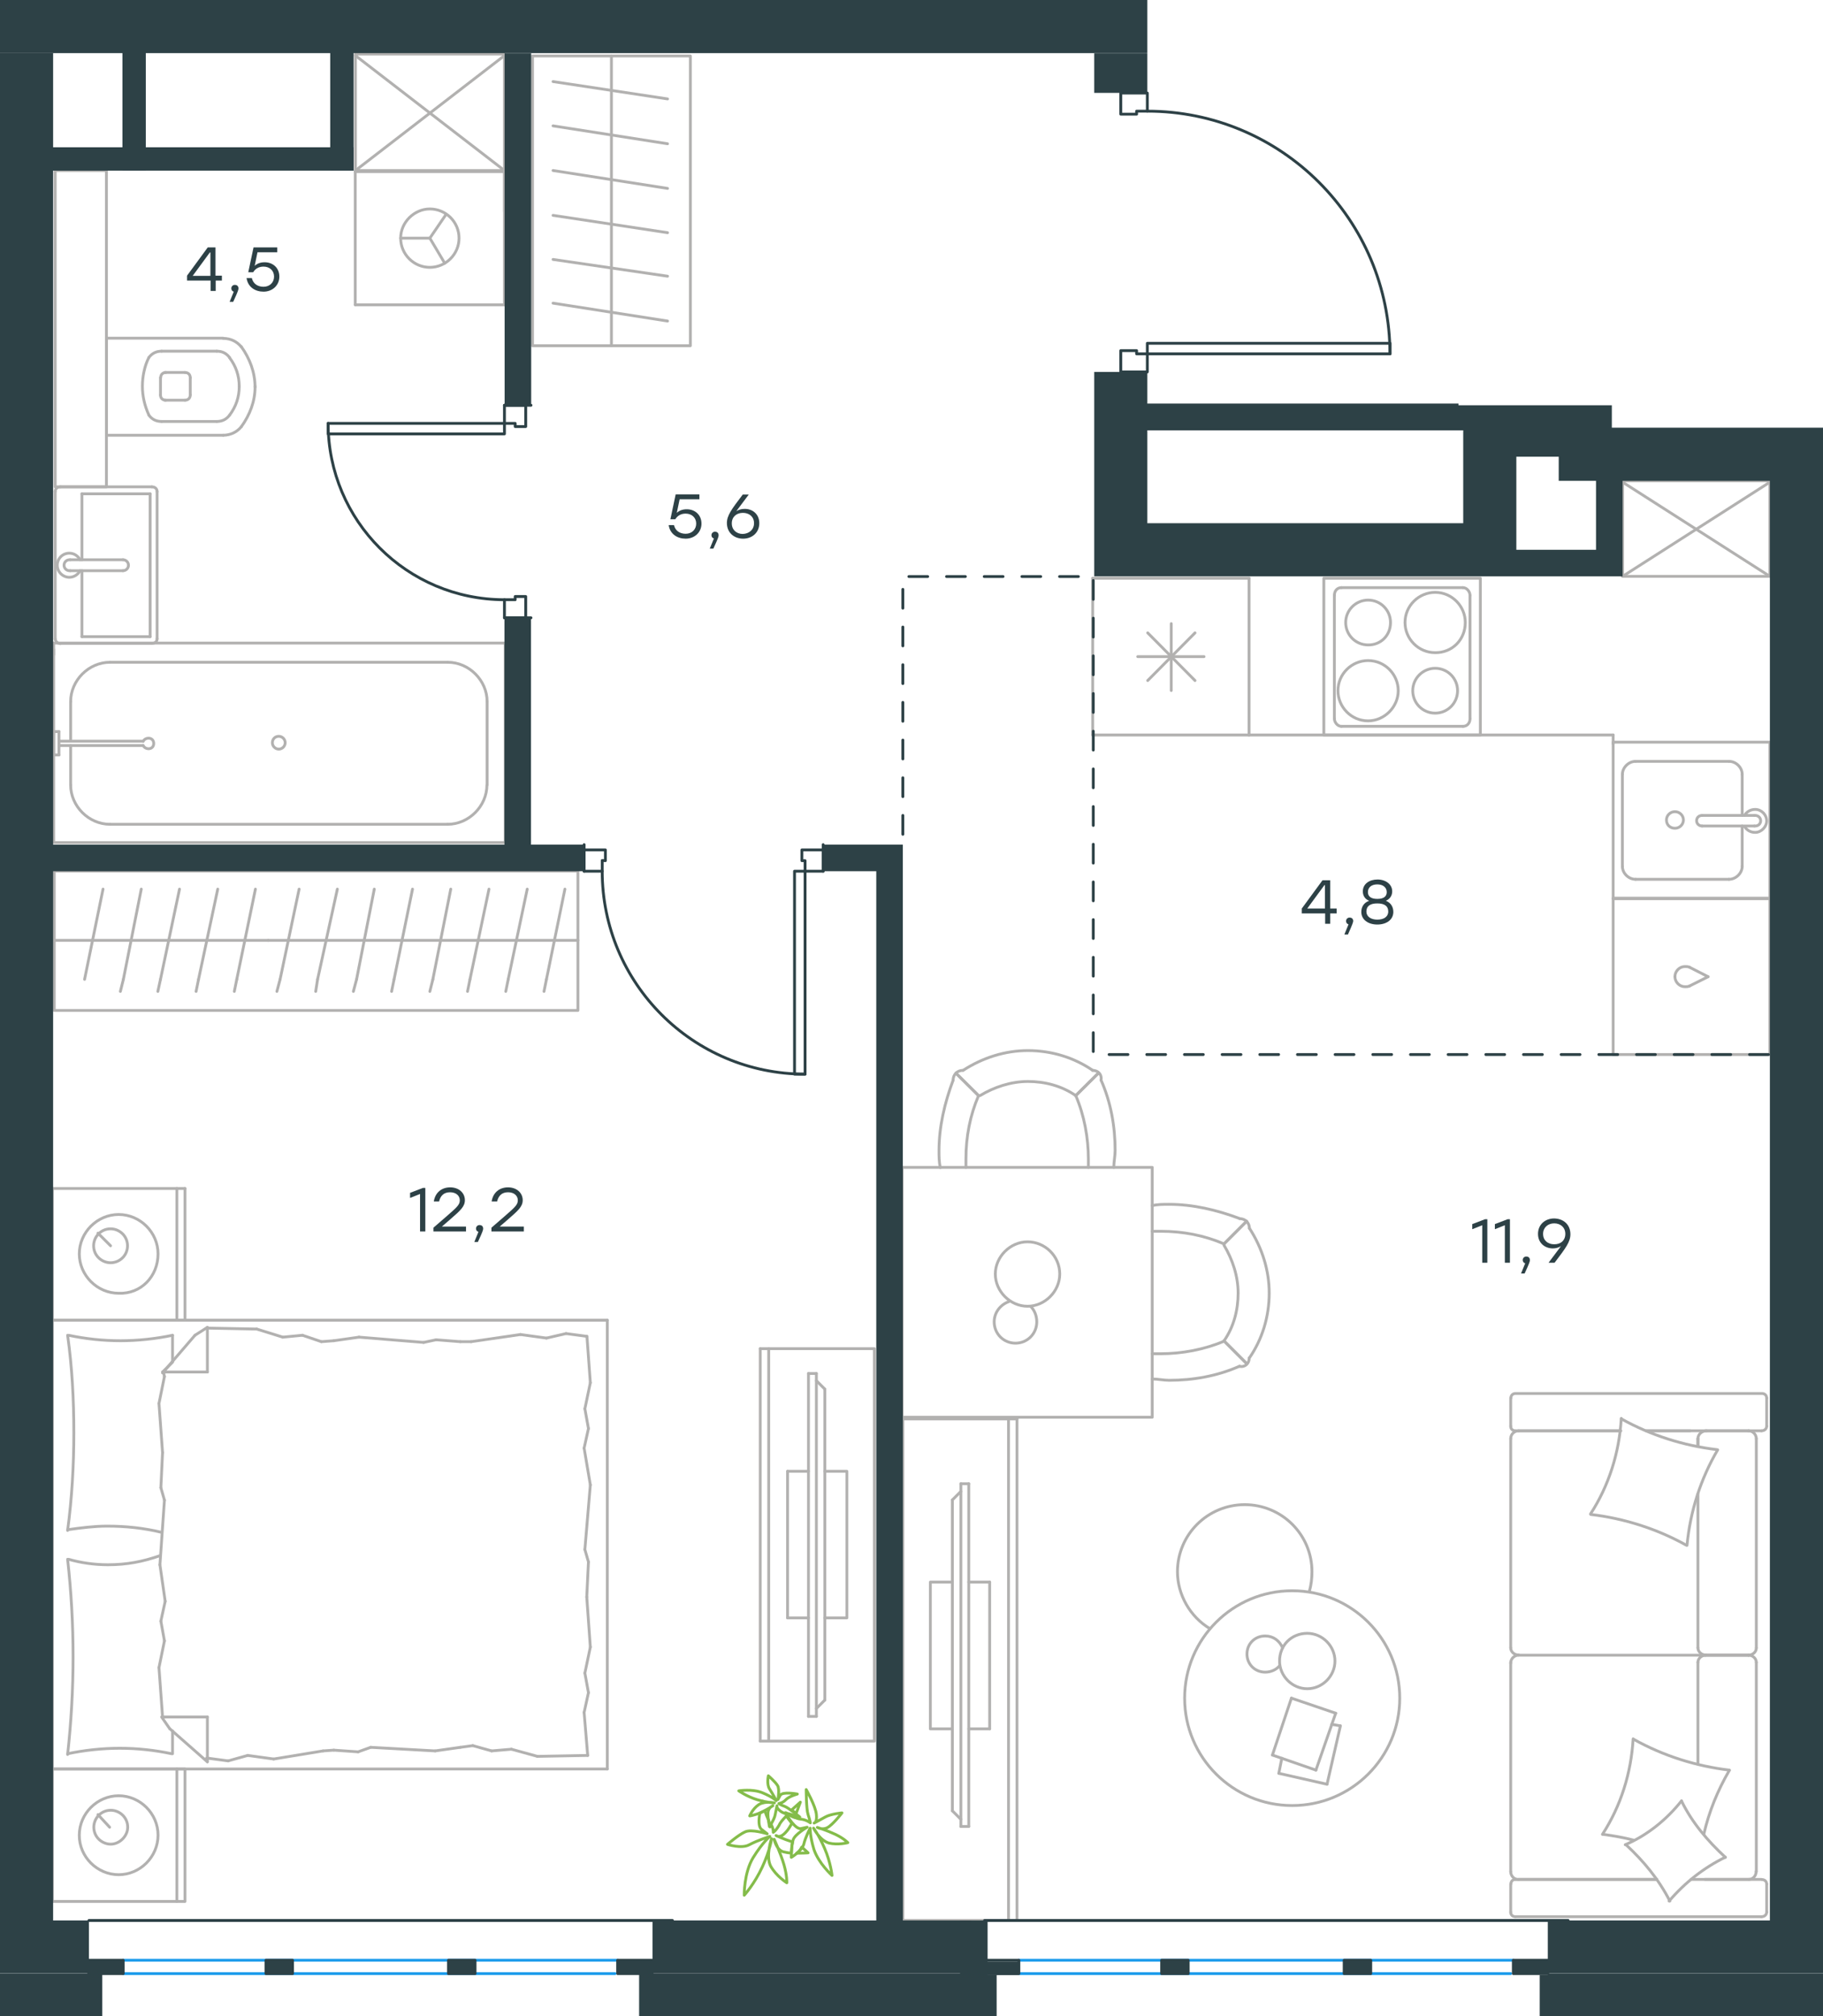 <?xml version="1.0" encoding="utf-8"?>
<!-- Generator: Adobe Illustrator 26.5.0, SVG Export Plug-In . SVG Version: 6.00 Build 0)  -->
<svg version="1.1" id="Слой_1" xmlns="http://www.w3.org/2000/svg" xmlns:xlink="http://www.w3.org/1999/xlink" x="0px" y="0px"
	 viewBox="0 0 967.8 1070" style="enable-background:new 0 0 967.8 1070;" xml:space="preserve">
<style type="text/css">
	.st0{fill:none;stroke:#B2B1B0;stroke-width:1.5;stroke-linecap:round;stroke-linejoin:round;stroke-miterlimit:22.926;}
	.st1{fill:none;stroke:#2D4146;stroke-width:1.5;stroke-linecap:round;stroke-linejoin:round;stroke-miterlimit:22.926;}
	
		.st2{fill:none;stroke:#2D4146;stroke-width:1.5;stroke-linecap:round;stroke-linejoin:round;stroke-miterlimit:22.926;stroke-dasharray:10,10;}
	.st3{fill-rule:evenodd;clip-rule:evenodd;fill:#2D4146;}
	.st4{fill:#2D4146;}
	.st5{fill:none;stroke:#1D9CEB;stroke-width:1.5;stroke-linecap:round;stroke-linejoin:round;stroke-miterlimit:22.926;}
	.st6{fill:none;stroke:#84BC4A;stroke-width:1.5;stroke-linecap:round;stroke-linejoin:round;stroke-miterlimit:22.926;}
</style>
<g>
	<g>
		<line class="st0" x1="535.4" y1="1019.3" x2="535.4" y2="753.1"/>
		<polyline class="st0" points="539.9,753.1 479.3,753.1 479.3,1019.3 539.9,1019.3 		"/>
		<line class="st0" x1="539.9" y1="1019.3" x2="539.9" y2="753.1"/>
	</g>
	<g>
		<polyline class="st0" points="505.6,839.7 493.9,839.7 493.9,917.6 505.6,917.6 		"/>
		<line class="st0" x1="514.3" y1="917.6" x2="525.4" y2="917.6"/>
		<line class="st0" x1="525.4" y1="917.6" x2="525.4" y2="839.7"/>
		<line class="st0" x1="525.4" y1="839.7" x2="514.3" y2="839.7"/>
		<line class="st0" x1="514.3" y1="969.4" x2="510.1" y2="969.4"/>
		<line class="st0" x1="505.6" y1="796.1" x2="510.1" y2="791.6"/>
		<line class="st0" x1="510.1" y1="965.6" x2="505.6" y2="961.1"/>
		<line class="st0" x1="510.1" y1="787.5" x2="510.1" y2="969.4"/>
		<line class="st0" x1="514.3" y1="969.4" x2="514.3" y2="787.5"/>
		<line class="st0" x1="514.3" y1="787.5" x2="510.1" y2="787.5"/>
		<line class="st0" x1="505.6" y1="961.1" x2="505.6" y2="796.1"/>
	</g>
</g>
<g>
	<line class="st0" x1="27.8" y1="700.7" x2="27.8" y2="630.8"/>
	<line class="st0" x1="98.2" y1="630.8" x2="98.2" y2="700.7"/>
	<line class="st0" x1="98.2" y1="700.7" x2="27.8" y2="700.7"/>
	<line class="st0" x1="27.8" y1="630.8" x2="98.2" y2="630.8"/>
	<line class="st0" x1="58.7" y1="661.2" x2="52" y2="654.5"/>
	<line class="st0" x1="93.9" y1="630.8" x2="93.9" y2="700.7"/>
	<path class="st0" d="M83.9,665.5c0-11.4-9.5-20.9-20.9-20.9c-11.4,0-20.9,9.5-20.9,20.9c0,11.4,9.5,20.9,20.9,20.9
		C74.9,686.9,83.9,677.4,83.9,665.5z"/>
	<path class="st0" d="M67.7,661.2c0-5.2-4.3-9-9-9c-5.2,0-9,4.3-9,9c0,5.2,4.3,9,9,9C63.5,670.2,67.7,666.4,67.7,661.2z"/>
	<line class="st0" x1="27.8" y1="938.9" x2="27.8" y2="700.7"/>
	<line class="st0" x1="91.6" y1="918.7" x2="91.6" y2="930.8"/>
	<line class="st0" x1="86.3" y1="728.2" x2="110.1" y2="728.2"/>
	<line class="st0" x1="91.6" y1="723" x2="86.3" y2="728.2"/>
	<line class="st0" x1="322.4" y1="938.9" x2="27.8" y2="938.9"/>
	<line class="st0" x1="110.1" y1="704.5" x2="110.1" y2="728.2"/>
	<line class="st0" x1="27.8" y1="700.7" x2="322.4" y2="700.7"/>
	<line class="st0" x1="110.1" y1="935.1" x2="90.1" y2="917.5"/>
	<line class="st0" x1="90.1" y1="917.5" x2="85.8" y2="911.3"/>
	<line class="st0" x1="91.6" y1="708.7" x2="91.6" y2="722.6"/>
	<line class="st0" x1="86.3" y1="911.3" x2="110.1" y2="911.3"/>
	<line class="st0" x1="86.3" y1="728.7" x2="103.5" y2="708.7"/>
	<line class="st0" x1="103.5" y1="708.7" x2="110.1" y2="704.5"/>
	<line class="st0" x1="110.1" y1="935.1" x2="110.1" y2="911.3"/>
	<line class="st0" x1="312.4" y1="829" x2="311.5" y2="847.6"/>
	<line class="st0" x1="310.1" y1="768.6" x2="313.4" y2="788.1"/>
	<line class="st0" x1="310.5" y1="747.7" x2="312.4" y2="758.2"/>
	<line class="st0" x1="312.4" y1="758.2" x2="310.1" y2="768.6"/>
	<line class="st0" x1="310.5" y1="822.4" x2="312.4" y2="829"/>
	<line class="st0" x1="313.4" y1="788.1" x2="310.5" y2="822.4"/>
	<line class="st0" x1="311.6" y1="709.2" x2="313.4" y2="733.9"/>
	<line class="st0" x1="313.4" y1="733.9" x2="310.5" y2="747.7"/>
	<line class="st0" x1="310.1" y1="908.9" x2="312" y2="931.7"/>
	<line class="st0" x1="310.5" y1="888" x2="312.4" y2="898.4"/>
	<line class="st0" x1="312.4" y1="898.4" x2="310.1" y2="908.9"/>
	<line class="st0" x1="311.5" y1="847.6" x2="313.4" y2="874.2"/>
	<line class="st0" x1="313.4" y1="874.2" x2="310.5" y2="888"/>
	<line class="st0" x1="322.4" y1="938.9" x2="322.4" y2="700.7"/>
	<path class="st0" d="M35.9,827.6c1.9,17.1,2.9,34.2,2.9,51.8c0,17.1-1,34.7-2.9,51.8"/>
	<path class="st0" d="M85.2,825.6c-9.5,3.3-18,4.9-27.9,4.9c-7.1,0-14.3-1-20.9-2.9"/>
	<path class="st0" d="M35.9,930.8c9-1.9,18.6-2.9,27.6-2.9c9.5,0,18.6,1,27.6,2.9"/>
	<path class="st0" d="M35.9,811.9c7.1-1,14.3-1.9,20.9-1.9c10,0,19.5,1,29,3.3"/>
	<line class="st0" x1="170.6" y1="712.1" x2="177.2" y2="711.6"/>
	<line class="st0" x1="150.1" y1="709.7" x2="160.6" y2="708.7"/>
	<line class="st0" x1="160.6" y1="708.7" x2="170.6" y2="712.1"/>
	<line class="st0" x1="110.1" y1="704.9" x2="136.3" y2="705.4"/>
	<line class="st0" x1="136.3" y1="705.4" x2="150.1" y2="709.7"/>
	<line class="st0" x1="231.5" y1="711.1" x2="244.4" y2="712.1"/>
	<line class="st0" x1="177.2" y1="711.6" x2="190.6" y2="709.7"/>
	<line class="st0" x1="224.9" y1="712.5" x2="231.5" y2="711.1"/>
	<line class="st0" x1="190.6" y1="709.7" x2="224.9" y2="712.5"/>
	<line class="st0" x1="244.4" y1="712.1" x2="250.1" y2="712.1"/>
	<line class="st0" x1="290.1" y1="710.2" x2="300.5" y2="707.8"/>
	<line class="st0" x1="300.5" y1="707.8" x2="311" y2="709.2"/>
	<line class="st0" x1="250.1" y1="712.1" x2="276.3" y2="708.3"/>
	<line class="st0" x1="276.3" y1="708.3" x2="290.1" y2="710.2"/>
	<line class="st0" x1="251" y1="926.5" x2="244.4" y2="927.4"/>
	<line class="st0" x1="271.5" y1="928.4" x2="261" y2="929.3"/>
	<line class="st0" x1="261" y1="929.3" x2="251" y2="926.5"/>
	<line class="st0" x1="312" y1="931.7" x2="285.3" y2="932.2"/>
	<line class="st0" x1="285.3" y1="932.2" x2="271.5" y2="928.4"/>
	<line class="st0" x1="190.1" y1="929.8" x2="177.2" y2="928.9"/>
	<line class="st0" x1="244.4" y1="927.4" x2="231" y2="929.3"/>
	<line class="st0" x1="196.8" y1="927.4" x2="190.1" y2="929.8"/>
	<line class="st0" x1="231" y1="929.3" x2="196.8" y2="927.4"/>
	<line class="st0" x1="177.2" y1="928.9" x2="171.5" y2="929.3"/>
	<line class="st0" x1="110.6" y1="933.2" x2="109.6" y2="933.2"/>
	<line class="st0" x1="131.5" y1="931.7" x2="121.1" y2="934.6"/>
	<line class="st0" x1="121.1" y1="934.6" x2="110.6" y2="933.2"/>
	<line class="st0" x1="171.5" y1="929.3" x2="145.3" y2="933.6"/>
	<line class="st0" x1="145.3" y1="933.6" x2="131.5" y2="931.7"/>
	<path class="st0" d="M35.9,708.7c2.4,17.1,3.3,34.2,3.3,51.8c0,17.1-1,34.7-3.3,51.8"/>
	<path class="st0" d="M91.6,708.7c-9,1.9-18.6,2.9-27.6,2.9c-9.5,0-18.6-1-27.6-2.9"/>
	<line class="st0" x1="85.4" y1="789.6" x2="86.3" y2="771"/>
	<line class="st0" x1="87.7" y1="849.9" x2="84.9" y2="830.5"/>
	<line class="st0" x1="87.3" y1="870.9" x2="85.4" y2="860.4"/>
	<line class="st0" x1="85.4" y1="860.4" x2="87.7" y2="849.9"/>
	<line class="st0" x1="87.3" y1="796.2" x2="85.4" y2="789.6"/>
	<line class="st0" x1="84.9" y1="830.5" x2="87.3" y2="796.2"/>
	<line class="st0" x1="86.3" y1="911.3" x2="84.4" y2="885.1"/>
	<line class="st0" x1="84.4" y1="885.1" x2="87.3" y2="870.9"/>
	<line class="st0" x1="87.3" y1="730.6" x2="86.8" y2="728.2"/>
	<line class="st0" x1="86.3" y1="771" x2="84.4" y2="744.9"/>
	<line class="st0" x1="84.4" y1="744.9" x2="87.3" y2="730.6"/>
	<line class="st0" x1="27.8" y1="1009.2" x2="27.8" y2="938.9"/>
	<line class="st0" x1="98.2" y1="938.9" x2="98.2" y2="1009.2"/>
	<line class="st0" x1="97.7" y1="1009.2" x2="27.8" y2="1009.2"/>
	<line class="st0" x1="27.8" y1="938.9" x2="97.7" y2="938.9"/>
	<line class="st0" x1="58.2" y1="969.8" x2="52" y2="963.1"/>
	<line class="st0" x1="93.9" y1="938.9" x2="93.9" y2="1009.2"/>
	<path class="st0" d="M83.9,974c0-11.4-9.5-20.9-20.9-20.9c-11.4,0-20.9,9.5-20.9,20.9C42,985.5,51.6,995,63,995
		C74.4,995,83.9,985.5,83.9,974z"/>
	<path class="st0" d="M67.8,969.8c0-5.2-4.3-9-9-9c-5.2,0-9,4.3-9,9c0,5.2,4.3,9,9,9C63.5,978.8,67.8,974.5,67.8,969.8z"/>
</g>
<g>
	<g>
		<line class="st0" x1="408.1" y1="715.8" x2="408.1" y2="924.1"/>
		<polyline class="st0" points="403.6,924.1 464.2,924.1 464.2,715.8 403.6,715.8 		"/>
		<line class="st0" x1="403.6" y1="715.8" x2="403.6" y2="924.1"/>
	</g>
	<g>
		<polyline class="st0" points="437.9,858.7 449.6,858.7 449.6,780.9 437.9,780.9 		"/>
		<line class="st0" x1="429.2" y1="780.9" x2="418.1" y2="780.9"/>
		<line class="st0" x1="418.1" y1="780.9" x2="418.1" y2="858.7"/>
		<line class="st0" x1="418.1" y1="858.7" x2="429.2" y2="858.7"/>
		<line class="st0" x1="429.2" y1="729" x2="433.4" y2="729"/>
		<line class="st0" x1="437.9" y1="902.3" x2="433.4" y2="906.8"/>
		<line class="st0" x1="433.4" y1="732.8" x2="437.9" y2="737.3"/>
		<line class="st0" x1="433.4" y1="911" x2="433.4" y2="729"/>
		<line class="st0" x1="429.2" y1="729" x2="429.2" y2="911"/>
		<line class="st0" x1="429.2" y1="911" x2="433.4" y2="911"/>
		<line class="st0" x1="437.9" y1="737.3" x2="437.9" y2="902.3"/>
	</g>
</g>
<g>
	<line class="st0" x1="28.8" y1="499.1" x2="142.4" y2="499.1"/>
	<line class="st0" x1="124.4" y1="526.2" x2="125.7" y2="519.8"/>
	<line class="st0" x1="125.7" y1="519.8" x2="135.6" y2="471.9"/>
	<line class="st0" x1="104.1" y1="526.2" x2="105.4" y2="519.8"/>
	<line class="st0" x1="105.4" y1="519.8" x2="115.6" y2="471.9"/>
	<line class="st0" x1="83.8" y1="526.2" x2="85.2" y2="519.8"/>
	<line class="st0" x1="85.2" y1="519.8" x2="95.3" y2="471.9"/>
	<line class="st0" x1="63.9" y1="526.2" x2="65.5" y2="519.8"/>
	<line class="st0" x1="65.5" y1="519.8" x2="75" y2="471.9"/>
	<line class="st0" x1="44.9" y1="519.8" x2="54.7" y2="471.9"/>
	<rect x="28.8" y="462.3" class="st0" width="278" height="74"/>
	<line class="st0" x1="142.4" y1="499.1" x2="306.8" y2="499.1"/>
	<line class="st0" x1="288.8" y1="526.2" x2="290.1" y2="519.8"/>
	<line class="st0" x1="290.1" y1="519.8" x2="299.9" y2="471.9"/>
	<line class="st0" x1="268.5" y1="526.2" x2="269.8" y2="519.8"/>
	<line class="st0" x1="269.8" y1="519.8" x2="279.9" y2="471.9"/>
	<line class="st0" x1="248.2" y1="526.2" x2="249.5" y2="519.8"/>
	<line class="st0" x1="249.5" y1="519.8" x2="259.6" y2="471.9"/>
	<line class="st0" x1="228.2" y1="526.2" x2="229.8" y2="519.8"/>
	<line class="st0" x1="229.8" y1="519.8" x2="239.3" y2="471.9"/>
	<line class="st0" x1="207.9" y1="526.2" x2="209.2" y2="519.8"/>
	<line class="st0" x1="209.2" y1="519.8" x2="219" y2="471.9"/>
	<line class="st0" x1="187.6" y1="526.2" x2="189.3" y2="519.8"/>
	<line class="st0" x1="189.3" y1="519.8" x2="198.7" y2="471.9"/>
	<line class="st0" x1="167.6" y1="526.2" x2="168.6" y2="519.8"/>
	<line class="st0" x1="168.6" y1="519.8" x2="179.1" y2="471.9"/>
	<line class="st0" x1="148.7" y1="519.8" x2="158.8" y2="471.9"/>
	<line class="st0" x1="147" y1="526.2" x2="148.7" y2="519.8"/>
</g>
<g>
	<line class="st0" x1="901.4" y1="792.9" x2="901.4" y2="874.6"/>
	<line class="st0" x1="802" y1="1014.9" x2="802" y2="1000"/>
	<line class="st0" x1="802" y1="993.4" x2="802" y2="882.3"/>
	<line class="st0" x1="874" y1="759.4" x2="897.3" y2="759.4"/>
	<line class="st0" x1="806.2" y1="759.4" x2="860.4" y2="759.4"/>
	<line class="st0" x1="806.2" y1="997.5" x2="879.5" y2="997.5"/>
	<line class="st0" x1="905.2" y1="878.5" x2="928.5" y2="878.5"/>
	<line class="st0" x1="901.4" y1="882.3" x2="901.4" y2="936.3"/>
	<line class="st0" x1="937.9" y1="742" x2="937.9" y2="757"/>
	<line class="st0" x1="928.5" y1="878.5" x2="905.2" y2="878.5"/>
	<line class="st0" x1="932.4" y1="993.4" x2="932.4" y2="882.3"/>
	<line class="st0" x1="879.5" y1="997.5" x2="804.5" y2="997.5"/>
	<line class="st0" x1="802" y1="874.6" x2="802" y2="763.6"/>
	<line class="st0" x1="802" y1="757" x2="802" y2="742"/>
	<line class="st0" x1="901.4" y1="763.6" x2="901.4" y2="767.7"/>
	<line class="st0" x1="935.1" y1="759.4" x2="874" y2="759.4"/>
	<line class="st0" x1="901.4" y1="763.6" x2="901.4" y2="767.7"/>
	<line class="st0" x1="928.5" y1="759.4" x2="905.2" y2="759.4"/>
	<line class="st0" x1="928.5" y1="878.5" x2="905.2" y2="878.5"/>
	<line class="st0" x1="932.4" y1="874.6" x2="932.4" y2="763.6"/>
	<line class="st0" x1="860.4" y1="759.4" x2="804.5" y2="759.4"/>
	<line class="st0" x1="935.1" y1="1017.3" x2="804.5" y2="1017.3"/>
	<line class="st0" x1="937.9" y1="1000" x2="937.9" y2="1014.9"/>
	<line class="st0" x1="897.8" y1="997.5" x2="935.1" y2="997.5"/>
	<line class="st0" x1="905.2" y1="878.5" x2="806.2" y2="878.5"/>
	<line class="st0" x1="905.2" y1="997.5" x2="928.5" y2="997.5"/>
	<path class="st0" d="M935.1,759.4c2,0,2.8-1.4,2.8-2.4"/>
	<path class="st0" d="M804.5,997.5c-1.7,0-2.4,1.4-2.4,2.4"/>
	<path class="st0" d="M937.9,1000c0-1.7-1.4-2.4-2.4-2.4"/>
	<path class="st0" d="M901.4,874.6c0,1.9,1.7,3.8,4.2,3.8"/>
	<path class="st0" d="M928.5,997.5c1.9,0,3.8-1.7,3.8-4.2"/>
	<path class="st0" d="M932.4,763.6c0-2.1-1.7-4.2-4.2-4.2"/>
	<path class="st0" d="M802,874.6c0,1.9,1.7,3.8,4.2,3.8"/>
	<path class="st0" d="M928.2,878.5c2.1,0,4.2-1.6,4.2-3.8"/>
	<path class="st0" d="M806.2,878.5c-2.1,0-4.2,1.7-4.2,4.2"/>
	<path class="st0" d="M937.9,742c0-1.7-1.4-2.4-2.4-2.4h-131c-1.7,0-2.4,1.4-2.4,2.4"/>
	<path class="st0" d="M932.4,882.3c0-1.9-1.7-3.8-4.2-3.8"/>
	<path class="st0" d="M802,1014.9c0,1.7,1.4,2.4,2.4,2.4"/>
	<path class="st0" d="M806.2,759.4c-2.1,0-4.2,1.7-4.2,4.2"/>
	<path class="st0" d="M802,757c0,1.7,1.4,2.4,2.4,2.4"/>
	<path class="st0" d="M802,993.4c0,2.1,1.7,4.2,4.2,4.2"/>
	<path class="st0" d="M906,759.4c-2.3,0-4.6,1.7-4.6,4.2"/>
	<path class="st0" d="M905.6,878.5c-2.1,0-4.2,1.6-4.2,3.8"/>
	<path class="st0" d="M935.1,1017.3c2,0,2.8-1.4,2.8-2.4"/>
	<path class="st0" d="M895.2,820.1c-15.6-8.7-33-14.2-50.7-16.3"/>
	<path class="st0" d="M886.5,1009c-5.9-11.5-13.9-21.2-23.3-29.9"/>
	<path class="st0" d="M862.8,979.1c11.5-4.9,21.9-13.2,29.9-23.3"/>
	<path class="st0" d="M844.4,803.5c9.7-14.9,15.3-32.6,16.3-50.7"/>
	<path class="st0" d="M867.4,923.2c15.6,8.7,33,14.2,50.7,16.3"/>
	<path class="st0" d="M918.1,939.6c-6.3,10.8-10.8,21.9-13.6,34"/>
	<path class="st0" d="M850.7,973.6c9.7-14.9,15.3-32.6,16.3-50.7"/>
	<path class="st0" d="M860.8,753.1c15.6,8.7,33,14.2,50.7,16.3"/>
	<path class="st0" d="M911.9,769.5c-9,15.3-14.6,32.6-16.3,50.7"/>
	<path class="st0" d="M892.7,955.9c5.6,11.5,13.9,21.2,23.3,29.9"/>
	<path class="st0" d="M867.4,976.7c-5.2-1.4-11.1-2.4-16.3-3.1"/>
	<path class="st0" d="M916,985.7c-11.5,5.6-21.5,13.5-29.9,23.3"/>
</g>
<g>
	<line class="st0" x1="663.1" y1="306.9" x2="663.1" y2="390.1"/>
	<line class="st0" x1="621.8" y1="331" x2="621.8" y2="366.5"/>
	<line class="st0" x1="609.3" y1="361.2" x2="634.4" y2="335.9"/>
	<line class="st0" x1="609.3" y1="335.9" x2="634.4" y2="361.2"/>
	<line class="st0" x1="604" y1="348.5" x2="639.2" y2="348.5"/>
	<line class="st0" x1="663.1" y1="390.1" x2="580.1" y2="390.1"/>
	<line class="st0" x1="580.1" y1="306.9" x2="580.1" y2="390.1"/>
	<line class="st0" x1="663.1" y1="306.9" x2="580.1" y2="306.9"/>
</g>
<g>
	<rect x="856.4" y="393.9" class="st0" width="83.2" height="83.1"/>
	<line class="st0" x1="903.6" y1="438.4" x2="931.4" y2="438.4"/>
	<line class="st0" x1="924.9" y1="432.8" x2="924.9" y2="411"/>
	<line class="st0" x1="861.3" y1="411" x2="861.3" y2="459.8"/>
	<line class="st0" x1="924.9" y1="459.8" x2="924.9" y2="438.4"/>
	<line class="st0" x1="868.3" y1="466.7" x2="917.9" y2="466.7"/>
	<line class="st0" x1="931.4" y1="432.8" x2="903.6" y2="432.8"/>
	<line class="st0" x1="917.9" y1="404.1" x2="868.3" y2="404.1"/>
	<path class="st0" d="M903.6,438.4L903.6,438.4c-1.6,0-2.9-1.2-2.9-2.8c0-1.6,1.2-2.8,2.9-2.8"/>
	<path class="st0" d="M917.9,404.1c3.7,0,7,3.2,7,6.9"/>
	<path class="st0" d="M926.1,432.8c1.2-2,3.3-3.2,5.7-3.2c3.3,0,6.1,2.8,6.1,6.1c0,3.2-2.9,6.1-6.1,6.1c-2.5,0-4.5-1.2-5.7-3.2"/>
	<path class="st0" d="M868.3,466.7c-3.7,0-7-3.2-7-6.9"/>
	<path class="st0" d="M924.9,459.8c0,3.6-3.3,6.9-7,6.9"/>
	<path class="st0" d="M861.3,411c0-3.6,3.3-6.9,7-6.9"/>
	<path class="st0" d="M931.4,432.8h0.4c1.6,0,2.9,1.2,2.9,2.8c0,1.6-1.2,2.8-2.9,2.8h-0.4"/>
	<path class="st0" d="M889.2,439.6c2.5,0,4.5-2,4.5-4.4c0-2.4-2-4.4-4.5-4.4c-2.5,0-4.5,2-4.5,4.4
		C884.7,438,886.8,439.6,889.2,439.6z"/>
</g>
<g>
	<path class="st0" d="M738.2,330.4c0-6.6-5.3-11.9-11.9-11.9c-6.5,0-11.9,5.3-11.9,11.9c0,6.6,5.3,11.9,11.9,11.9
		C732.9,342.4,738.2,337.4,738.2,330.4z"/>
	<path class="st0" d="M742.3,366.6c0-8.6-7-16-16-16c-8.6,0-16,7-16,16c0,8.6,7,16,16,16C735,382.6,742.3,375.2,742.3,366.6z"/>
	<path class="st0" d="M773.8,366.6c0-6.6-5.3-11.9-11.9-11.9c-6.5,0-11.9,5.3-11.9,11.9c0,6.6,5.3,11.9,11.9,11.9
		C768.5,378.5,773.8,373.2,773.8,366.6z"/>
	<path class="st0" d="M777.9,330.4c0-8.6-7-16-16-16c-8.6,0-16,7-16,16c0,8.6,7,16,16,16C771,346.5,777.9,339.5,777.9,330.4z"/>
	<line class="st0" x1="708.4" y1="381.4" x2="708.4" y2="316"/>
	<line class="st0" x1="776.7" y1="385.5" x2="712.1" y2="385.5"/>
	<line class="st0" x1="780.4" y1="316" x2="780.4" y2="381.4"/>
	<line class="st0" x1="712.1" y1="311.9" x2="776.7" y2="311.9"/>
	<path class="st0" d="M780.4,381.4L780.4,381.4c0,2.5-1.6,4.1-3.7,4.1"/>
	<path class="st0" d="M708.4,316L708.4,316c0-2.5,1.6-4.1,3.7-4.1"/>
	<path class="st0" d="M712.1,385.5L712.1,385.5c-2,0-3.7-2.1-3.7-4.1"/>
	<path class="st0" d="M776.7,311.9L776.7,311.9c2,0,3.7,2.1,3.7,4.1"/>
	<rect x="702.8" y="306.9" class="st0" width="83.1" height="83.2"/>
</g>
<g>
	<rect x="856.4" y="476.7" class="st0" width="83.2" height="83"/>
	<line class="st0" x1="906.8" y1="518.4" x2="897" y2="513.4"/>
	<line class="st0" x1="897" y1="523.3" x2="906.8" y2="518.4"/>
	<path class="st0" d="M897,523.3c-0.8,0.4-1.6,0.4-2.5,0.4c-2.9,0-5.3-2.5-5.3-5.3"/>
	<path class="st0" d="M897,513.4c-0.8-0.4-1.6-0.4-2.5-0.4c-2.9,0-5.3,2.5-5.3,5.3"/>
</g>
<line class="st0" x1="663.1" y1="390.1" x2="856.4" y2="390.1"/>
<line class="st0" x1="856.4" y1="394.8" x2="856.4" y2="390.1"/>
<g>
	<rect x="861.4" y="255.2" class="st0" width="78.2" height="50.7"/>
	<line class="st0" x1="861.4" y1="305.9" x2="939.6" y2="255.9"/>
	<line class="st0" x1="861.4" y1="255.9" x2="939.6" y2="305.9"/>
</g>
<g>
	<line class="st0" x1="56.5" y1="179.1" x2="56.5" y2="231"/>
	<g>
		<line class="st0" x1="118.5" y1="179.5" x2="56.5" y2="179.5"/>
		<line class="st0" x1="85.8" y1="223.7" x2="115.1" y2="223.7"/>
		<line class="st0" x1="115.1" y1="186.4" x2="85.8" y2="186.4"/>
		<line class="st0" x1="87.5" y1="212.4" x2="98.2" y2="212.4"/>
		<line class="st0" x1="98.2" y1="197.7" x2="87.5" y2="197.7"/>
		<line class="st0" x1="85.2" y1="200.5" x2="85.2" y2="209.6"/>
		<line class="st0" x1="56.5" y1="231" x2="118.5" y2="231"/>
		<line class="st0" x1="101" y1="209.6" x2="101" y2="200.5"/>
		<path class="st0" d="M128.1,226.5c4.5-6.2,7.3-13.5,7.3-20.9c0,0,0,0,0-0.6"/>
		<path class="st0" d="M85.2,209.6c0,1.7,1.1,2.8,2.8,2.8"/>
		<path class="st0" d="M79,220.3c1.7,2.3,3.9,3.4,6.8,3.4"/>
		<path class="st0" d="M98.2,212.4c1.7,0,2.8-1.1,2.8-2.8"/>
		<path class="st0" d="M121.9,220.3c3.4-4.5,5.1-9.6,5.1-15.2"/>
		<path class="st0" d="M101,200.5c0-1.7-1.1-2.8-2.8-2.8"/>
		<path class="st0" d="M88.1,197.7c-1.7,0-2.8,1.1-2.8,2.8"/>
		<path class="st0" d="M85.8,186.4c-2.8,0-5.1,1.1-6.8,3.4"/>
		<path class="st0" d="M79,189.8c-2.3,4.5-3.4,10.2-3.4,15.2s1.1,10.2,3.4,15.2"/>
		<path class="st0" d="M121.9,189.8c-1.7-2.3-3.9-3.4-6.8-3.4"/>
		<path class="st0" d="M135.4,205.5L135.4,205.5c0-7.9-2.8-15.2-7.3-21.5"/>
		<path class="st0" d="M118.5,231c3.9,0,7.3-1.7,9.6-4.5"/>
		<path class="st0" d="M128.1,184.1c-2.3-2.8-5.6-4.5-9.6-4.5"/>
		<path class="st0" d="M127,205.1L127,205.1c0-5.6-1.7-10.7-5.1-15.2"/>
		<path class="st0" d="M115.1,223.7c2.8,0,5.1-1.1,6.8-3.4"/>
	</g>
	<rect x="29.3" y="90.5" class="st0" width="27.2" height="167.9"/>
</g>
<g>
	<line class="st0" x1="79.7" y1="337.9" x2="43.5" y2="337.9"/>
	<line class="st0" x1="43.5" y1="337.9" x2="43.5" y2="302.9"/>
	<line class="st0" x1="43.5" y1="297.1" x2="43.5" y2="262.1"/>
	<line class="st0" x1="79.7" y1="262.1" x2="79.7" y2="337.9"/>
	<line class="st0" x1="43.5" y1="262.1" x2="79.7" y2="262.1"/>
	<line class="st0" x1="29.3" y1="260.9" x2="29.3" y2="339.1"/>
	<line class="st0" x1="80.6" y1="258.4" x2="32.1" y2="258.4"/>
	<line class="st0" x1="83.4" y1="339.1" x2="83.4" y2="260.9"/>
	<line class="st0" x1="32.1" y1="341.5" x2="80.6" y2="341.5"/>
	<path class="st0" d="M80.6,341.5c1.7,0,2.8-1,2.8-2.5"/>
	<path class="st0" d="M83.4,260.9c0-1.5-1.1-2.5-2.8-2.5"/>
	<path class="st0" d="M32.1,258.4c-1.7,0-2.8,1-2.8,2.5"/>
	<path class="st0" d="M29.3,339.1c0,1,1.1,2.5,2.8,2.5"/>
	<line class="st0" x1="65.3" y1="297.1" x2="37.3" y2="297.1"/>
	<line class="st0" x1="37.3" y1="302.9" x2="65.3" y2="302.9"/>
	<path class="st0" d="M65.3,297.1L65.3,297.1c1.6,0,2.9,1.3,2.9,2.9c0,1.6-1.3,2.9-2.9,2.9h0"/>
	<path class="st0" d="M42.5,302.9c-1.1,2.1-3.3,3.5-5.7,3.5c-3.5,0-6.4-2.9-6.4-6.4c0-3.5,2.8-6.4,6.4-6.4c2.4,0,4.6,1.4,5.7,3.5"/>
	<path class="st0" d="M37.3,302.9c-0.1,0-0.3,0-0.4,0c-1.6,0-2.9-1.3-2.9-2.9c0-1.6,1.3-2.9,2.9-2.9c0.1,0,0.3,0,0.4,0"/>
</g>
<g>
	<line class="st0" x1="37.5" y1="392.5" x2="37.5" y2="372.4"/>
	<line class="st0" x1="37.5" y1="416.6" x2="37.5" y2="395.7"/>
	<line class="st0" x1="58.4" y1="351.5" x2="237.6" y2="351.5"/>
	<line class="st0" x1="258.6" y1="372.4" x2="258.6" y2="416.6"/>
	<line class="st0" x1="268.2" y1="447.2" x2="28.5" y2="447.2"/>
	<line class="st0" x1="268.2" y1="341.3" x2="268.2" y2="447.2"/>
	<line class="st0" x1="237.6" y1="437.5" x2="58.4" y2="437.5"/>
	<line class="st0" x1="28.5" y1="341.3" x2="268.2" y2="341.3"/>
	<line class="st0" x1="28.5" y1="447.2" x2="28.5" y2="341.3"/>
	<path class="st0" d="M258.6,372.4c0-11.3-9.6-20.9-20.9-20.9"/>
	<path class="st0" d="M37.5,416.6c0,11.3,9.6,20.9,20.9,20.9"/>
	<path class="st0" d="M237.6,437.5c11.3,0,20.9-9.6,20.9-20.9"/>
	<path class="st0" d="M58.4,351.5c-11.3,0-20.9,9.6-20.9,20.9"/>
	<line class="st0" x1="28.5" y1="347.5" x2="28.5" y2="344.7"/>
	<line class="st0" x1="31.3" y1="393.4" x2="76" y2="393.4"/>
	<line class="st0" x1="76" y1="395.7" x2="31.3" y2="395.7"/>
	<line class="st0" x1="28.5" y1="400.7" x2="28.5" y2="388.3"/>
	<line class="st0" x1="28.5" y1="388.3" x2="31.3" y2="388.3"/>
	<line class="st0" x1="31.3" y1="388.3" x2="31.3" y2="400.7"/>
	<line class="st0" x1="31.3" y1="400.7" x2="28.5" y2="400.7"/>
	<path class="st0" d="M76,395.7c0.6,1.1,1.7,1.7,2.8,1.7c1.7,0,2.8-1.1,2.8-2.8c0-1.7-1.1-2.8-2.8-2.8c-1.1,0-2.3,0.6-2.8,1.7"/>
	<path class="st0" d="M144.6,394.2c0,1.9,1.6,3.4,3.4,3.4c1.9,0,3.4-1.6,3.4-3.4c0-1.9-1.6-3.4-3.4-3.4
		C145.9,390.8,144.6,392.4,144.6,394.2z"/>
</g>
<g>
	<line class="st0" x1="188.6" y1="91.1" x2="188.6" y2="161.8"/>
	<g>
		<line class="st0" x1="267.8" y1="161.8" x2="188.7" y2="161.8"/>
		<line class="st0" x1="267.8" y1="112.3" x2="267.8" y2="91.1"/>
		<line class="st0" x1="267.8" y1="161.8" x2="267.8" y2="91.1"/>
		<line class="st0" x1="228.2" y1="126.4" x2="236.8" y2="113.8"/>
		<line class="st0" x1="228.2" y1="126.4" x2="212.7" y2="126.4"/>
		<line class="st0" x1="228.2" y1="126.4" x2="236.1" y2="139.7"/>
		<path class="st0" d="M212.7,126.4c0,8.6,7,15.5,15.5,15.5c8.5,0,15.5-7,15.5-15.5c0-8.6-7-15.5-15.5-15.5
			C220,110.9,212.7,117.9,212.7,126.4z"/>
		<line class="st0" x1="267.8" y1="91.1" x2="188.6" y2="91.1"/>
	</g>
</g>
<g>
	<rect x="188.7" y="28.7" class="st0" width="79.1" height="61.8"/>
	<line class="st0" x1="188.7" y1="90.5" x2="267.8" y2="29.5"/>
	<line class="st0" x1="188.7" y1="29.5" x2="267.8" y2="90.5"/>
</g>
<g>
	<rect x="282.7" y="29.7" class="st0" width="83.8" height="153.8"/>
	<line class="st0" x1="324.6" y1="183.4" x2="324.6" y2="29.7"/>
	<line class="st0" x1="354.4" y1="52.5" x2="293.6" y2="43.3"/>
	<line class="st0" x1="354.4" y1="76.3" x2="293.6" y2="66.8"/>
	<line class="st0" x1="354.4" y1="100" x2="293.6" y2="90.5"/>
	<line class="st0" x1="354.4" y1="123.5" x2="293.6" y2="114.3"/>
	<line class="st0" x1="354.4" y1="146.6" x2="293.6" y2="137.7"/>
	<line class="st0" x1="354.4" y1="170.4" x2="293.6" y2="160.9"/>
</g>
<g>
	<rect x="478.9" y="619.6" class="st0" width="132.8" height="132.6"/>
	<path class="st0" d="M571.1,581.5c-7.5-5.2-16.5-7.5-25.4-7.5c-9,0-18,3-25.4,7.5"/>
	<path class="st0" d="M591.3,619.6c0-3,0.7-6,0.7-9c0-12.7-2.2-25.4-7.5-37.4"/>
	<path class="st0" d="M506,573.3c-4.5,12-7.5,24.7-7.5,37.4c0,3,0,6,0.7,9"/>
	<path class="st0" d="M577.8,619.6c0-1.5,0-3,0-4.5c0-11.2-2.2-23.2-6.7-33.6"/>
	<path class="st0" d="M519.5,581.5c-4.5,10.5-6.7,21.7-6.7,33.6c0,1.5,0,3,0,4.5"/>
	<path class="st0" d="M580.1,568.1c-9.7-6.7-21.7-10.5-34.4-10.5c-12,0-23.9,3.7-34.4,10.5"/>
	<line class="st0" x1="571.1" y1="581.5" x2="583.1" y2="569.6"/>
	<line class="st0" x1="519.5" y1="581.5" x2="507.5" y2="569.6"/>
	<line class="st0" x1="571.1" y1="581.5" x2="583.1" y2="569.6"/>
	<line class="st0" x1="519.5" y1="581.5" x2="507.5" y2="569.6"/>
	<path class="st0" d="M511.2,568.1c-3,0-5.2,2.2-5.2,5.2"/>
	<path class="st0" d="M584.5,573.3c0.6-3-1.5-5.2-4.5-5.2"/>
	<path class="st0" d="M649.8,711.7c5.2-7.5,7.5-16.4,7.5-25.4c0-9-3-17.9-7.5-25.4"/>
	<path class="st0" d="M611.7,731.9c3,0,6,0.7,9,0.7c12.7,0,25.4-2.2,37.4-7.5"/>
	<path class="st0" d="M658,646.7c-12-4.5-24.7-7.5-37.4-7.5c-3,0-6,0-9,0.7"/>
	<path class="st0" d="M611.7,718.5c1.5,0,3,0,4.5,0c11.2,0,23.2-2.2,33.7-6.7"/>
	<path class="st0" d="M649.8,660.2c-10.5-4.5-21.7-6.7-33.7-6.7c-1.5,0-3,0-4.5,0"/>
	<path class="st0" d="M663.3,720.7c6.7-9.7,10.5-21.7,10.5-34.4c0-12-3.7-23.9-10.5-34.4"/>
	<line class="st0" x1="649.8" y1="711.7" x2="661.8" y2="723.7"/>
	<line class="st0" x1="649.8" y1="660.2" x2="661.8" y2="648.2"/>
	<line class="st0" x1="649.8" y1="711.7" x2="661.8" y2="723.7"/>
	<line class="st0" x1="649.8" y1="660.2" x2="661.8" y2="648.2"/>
	<path class="st0" d="M663.3,652c0-3-2.2-5.2-5.2-5.2"/>
	<path class="st0" d="M658,725.2c3,0.6,5.2-1.5,5.2-4.5"/>
	<path class="st0" d="M545.5,659.1c-9.2,0-17.1,7.9-17.1,17.1c0,9.2,7.9,17.1,17.1,17.1c9.2,0,17.1-7.9,17.1-17.1
		C562.6,666.6,554.7,659.1,545.5,659.1z"/>
	<path class="st0" d="M547.1,693.3c2.1,2.1,3.3,5,3.3,8.3c0,6.3-5,11.3-11.3,11.3c-6.3,0-11.3-5-11.3-11.3c0-5,3.3-9.2,7.9-10.8"/>
</g>
<path class="st1" d="M319.7,462.4c0,59.5,48.2,107.7,107.7,107.7"/>
<polygon class="st1" points="321.4,451.1 321.4,456.8 319.7,456.7 319.7,462.4 310.1,462.4 310.1,451.1 "/>
<polygon class="st1" points="437,451.1 437,462.4 427.4,462.4 427.4,456.8 425.7,456.8 425.7,451.1 "/>
<rect x="421.8" y="462.4" class="st1" width="5.6" height="107.7"/>
<polyline class="st1" points="310.1,448.3 310.1,451.1 310.1,462.4 310.1,451.1 "/>
<polyline class="st1" points="437,448.3 437,451.1 437,462.4 437,451.1 "/>
<path class="st1" d="M174.2,224.7c0,51.7,41.9,93.6,93.6,93.6"/>
<polygon class="st1" points="279.1,316.6 273.5,316.6 273.5,318.3 267.8,318.3 267.8,327.9 279.1,327.9 "/>
<polygon class="st1" points="279.1,215.1 267.8,215.1 267.8,224.7 273.5,224.7 273.5,226.4 279.1,226.4 "/>
<rect x="174.2" y="224.7" class="st1" width="93.6" height="5.6"/>
<polyline class="st1" points="281.9,327.9 279.1,327.9 267.8,327.9 279.1,327.9 "/>
<polyline class="st1" points="281.9,215.1 279.1,215.1 267.8,215.1 279.1,215.1 "/>
<path class="st1" d="M737.9,187.8c0-71.2-57.7-128.8-128.8-128.8"/>
<polygon class="st1" points="595,60.6 603.4,60.6 603.4,59 609.1,59 609.1,49.4 595,49.4 "/>
<polygon class="st1" points="595,197.4 609.1,197.4 609.1,187.8 603.4,187.8 603.4,186.1 595,186.1 "/>
<rect x="609.1" y="182.2" class="st1" width="128.9" height="5.6"/>
<polyline class="st2" points="938.8,559.7 580.4,559.7 580.4,306 479.3,306 479.3,448.3 "/>
<rect x="514.5" y="1026.3" class="st1" width="7.8" height="16.2"/>
<rect x="515.5" y="1036.9" class="st1" width="7.1" height="17.3"/>
<rect x="267.9" y="28.3" class="st3" width="14.1" height="186.8"/>
<rect x="580.9" y="28.3" class="st3" width="28.2" height="21"/>
<g>
	<path class="st4" d="M225.8,630.5v23.1H223v-19.9l-5.3,2.1v-2.7l6.8-2.6H225.8z"/>
	<path class="st4" d="M247.4,653.6h-17.3v-2l6.7-5.8c5.6-4.9,7.3-6.3,7.3-8.7c0-2.5-2-4.3-5.2-4.3c-3.3,0-5.1,1.9-5.8,4.9h-2.8
		c0.7-4.6,4-7.5,8.7-7.5c4.7,0,7.8,3,7.8,6.8c0,3.4-2.4,5.5-7.8,10.2l-4.4,3.8h12.8V653.6z"/>
	<path class="st4" d="M253.7,659.2h-1.9l2.2-5.4c-0.8-0.2-1.3-0.9-1.3-1.7c0-1.1,0.8-1.9,1.9-1.9c0.8,0,1.9,0.4,1.9,1.9
		C256.5,652.7,256.4,653.4,253.7,659.2z"/>
	<path class="st4" d="M278.2,653.6h-17.3v-2l6.7-5.8c5.6-4.9,7.3-6.3,7.3-8.7c0-2.5-2-4.3-5.2-4.3c-3.3,0-5.1,1.9-5.8,4.9H261
		c0.7-4.6,4-7.5,8.7-7.5c4.7,0,7.8,3,7.8,6.8c0,3.4-2.4,5.5-7.8,10.2l-4.4,3.8h12.8V653.6z"/>
</g>
<g>
	<path class="st4" d="M789.6,647.1v23.1h-2.7v-19.9l-5.3,2.1v-2.7l6.8-2.6H789.6z"/>
	<path class="st4" d="M801.6,647.1v23.1h-2.7v-19.9l-5.3,2.1v-2.7l6.8-2.6H801.6z"/>
	<path class="st4" d="M809.4,675.9h-1.9l2.2-5.4c-0.8-0.2-1.3-0.9-1.3-1.7c0-1.1,0.8-1.9,1.9-1.9c0.8,0,1.9,0.4,1.9,1.9
		C812.2,669.4,812.1,670.1,809.4,675.9z"/>
	<path class="st4" d="M833.7,655.1c0,4-2.4,7.2-8.4,15.1h-3.2l6.6-8.8c-1.2,0.7-2.6,1.2-4.3,1.2c-4.1,0-7.9-2.7-7.9-7.7
		c0-5,3.8-8.2,8.6-8.2C829.9,646.8,833.7,649.8,833.7,655.1z M831,654.9c0-3.5-2.6-5.6-5.9-5.6c-3.3,0-5.9,2.2-5.9,5.6
		c0,3.5,2.6,5.5,5.8,5.5C828.5,660.5,831,658.4,831,654.9z"/>
</g>
<g>
	<path class="st4" d="M709.6,484.8h-3.4v5.5h-2.7v-5.5h-12.4v-2.6l11-15h4.1v15h3.4V484.8z M703.4,482.2v-12.4h-0.3l-9.1,12.4
		L703.4,482.2z"/>
	<path class="st4" d="M715.6,496h-1.9l2.2-5.4c-0.8-0.2-1.3-0.9-1.3-1.7c0-1.1,0.8-1.9,1.9-1.9c0.8,0,1.9,0.4,1.9,1.9
		C718.3,489.5,718.2,490.2,715.6,496z"/>
	<path class="st4" d="M739.7,484c0,4.2-3.7,6.7-8.5,6.7s-8.5-2.5-8.5-6.7c0-2.8,1.5-5,4.2-5.9c-2.2-0.8-3.4-2.7-3.4-5
		c0-3.9,3.4-6.3,7.8-6.3c4.3,0,7.8,2.5,7.8,6.3c0,2.2-1.2,4.1-3.4,5C738.2,479,739.7,481.2,739.7,484z M737,483.8
		c0-2.9-2-4.3-5.8-4.3c-3.8,0-5.8,1.4-5.8,4.3c0,2.7,2.4,4.3,5.8,4.3C734.6,488.1,737,486.6,737,483.8z M726.2,473.5
		c0,2.1,1.4,3.6,5,3.6s5-1.5,5-3.6c0-2.5-2-4.1-5-4.1C728.2,469.4,726.2,470.9,726.2,473.5z"/>
</g>
<g>
	<path class="st4" d="M117.9,148.9h-3.4v5.5h-2.7v-5.5H99.3v-2.6l11-15h4.1v15h3.4V148.9z M111.7,146.4V134h-0.3l-9.1,12.4
		L111.7,146.4z"/>
	<path class="st4" d="M123.8,160.2h-1.9l2.2-5.4c-0.8-0.2-1.3-0.9-1.3-1.7c0-1.1,0.8-1.9,1.9-1.9c0.8,0,1.9,0.4,1.9,1.9
		C126.6,153.6,126.5,154.4,123.8,160.2z"/>
	<path class="st4" d="M148.3,146.8c0,4.7-3.7,8-8.4,8c-4.4,0-8.3-2.4-9-7.2h2.8c0.7,3,3.1,4.6,6.2,4.6c3.3,0,5.6-2.3,5.6-5.4
		c0-3.2-2.4-5.3-5.6-5.3c-2.6,0-4.4,1.2-5.5,3h-2.6l2.8-13.2h12.6v2.6h-10.5l-1.5,7.2c1.3-1.2,3-1.9,5.3-1.9
		C144.8,139.2,148.3,142.1,148.3,146.8z"/>
</g>
<g>
	<path class="st4" d="M372.4,277.9c0,4.7-3.7,8-8.4,8c-4.4,0-8.3-2.4-9-7.2h2.8c0.7,3,3.1,4.6,6.2,4.6c3.3,0,5.6-2.3,5.6-5.4
		c0-3.2-2.4-5.3-5.6-5.3c-2.6,0-4.4,1.2-5.5,3h-2.6l2.8-13.2h12.6v2.6h-10.5l-1.5,7.2c1.3-1.2,3-1.9,5.3-1.9
		C368.9,270.3,372.4,273.2,372.4,277.9z"/>
	<path class="st4" d="M378.7,291.2h-1.9l2.2-5.4c-0.8-0.2-1.3-0.9-1.3-1.7c0-1.1,0.8-1.9,1.9-1.9c0.8,0,1.9,0.4,1.9,1.9
		C381.5,284.7,381.4,285.4,378.7,291.2z"/>
	<path class="st4" d="M403.1,277.7c0,5-3.8,8.2-8.6,8.2c-4.7,0-8.6-3.1-8.6-8.3c0-4,2.4-7.2,8.4-15.1h3.2l-6.6,8.8
		c1.2-0.7,2.6-1.2,4.3-1.2C399.3,270,403.1,272.7,403.1,277.7z M400.3,277.7c0-3.5-2.6-5.5-5.9-5.5c-3.4,0-5.9,2.1-5.9,5.6
		c0,3.5,2.6,5.6,5.8,5.6C397.7,283.3,400.3,281.1,400.3,277.7z"/>
</g>
<polygon class="st3" points="0,0 0,28.2 580.9,28.2 609.1,28.2 609.1,0 580.9,0 "/>
<g>
	<line class="st5" x1="326.5" y1="1047.5" x2="65.4" y2="1047.5"/>
	<line class="st5" x1="327.9" y1="1040.4" x2="65.4" y2="1040.4"/>
	<rect x="327.9" y="1040.4" class="st1" width="18.3" height="7.1"/>
	<rect x="238.1" y="1040.4" class="st1" width="14.1" height="7.1"/>
	<rect x="47.1" y="1040.4" class="st1" width="18.3" height="7.1"/>
	<rect x="141.2" y="1040.4" class="st1" width="14.1" height="7.1"/>
	<rect x="327.9" y="1040.4" class="st3" width="18.3" height="7.1"/>
	<rect x="238.1" y="1040.4" class="st3" width="14.1" height="7.1"/>
	<rect x="141.2" y="1040.4" class="st3" width="14.1" height="7.1"/>
	<line class="st1" x1="47.2" y1="1019.3" x2="357" y2="1019.3"/>
</g>
<polygon class="st3" points="54.3,1070 54.3,1070 54.3,1070 54.3,1047.5 0,1047.5 0,1070 0,1070 0,1070 "/>
<polygon class="st3" points="522.6,1070 522.6,1070 522.6,1070 522.6,1054.2 522.6,1047.5 522.6,1036.9 522.4,1036.9 522.4,1026.3 
	515.5,1026.3 515.5,1019.3 479.3,1019.3 479.3,462.4 479.3,448.3 465.2,448.3 437,448.3 437,462.4 465.2,462.4 465.2,1019.3 
	346.4,1019.3 346.4,1047.4 515.5,1047.4 515.5,1042.5 515.5,1042.5 515.5,1047.5 339.3,1047.5 339.3,1062.6 339.3,1062.6 
	339.3,1070 "/>
<rect x="509.7" y="1019.3" class="st3" width="14.6" height="50.7"/>
<g>
	<line class="st5" x1="802" y1="1047.5" x2="540.9" y2="1047.5"/>
	<line class="st5" x1="803.4" y1="1040.4" x2="540.9" y2="1040.4"/>
	<rect x="803.4" y="1040.4" class="st1" width="18.3" height="7.1"/>
	<rect x="713.6" y="1040.4" class="st1" width="14.1" height="7.1"/>
	<rect x="522.6" y="1040.4" class="st1" width="18.3" height="7.1"/>
	<rect x="616.7" y="1040.4" class="st1" width="14.1" height="7.1"/>
	<rect x="803.4" y="1040.4" class="st3" width="18.3" height="7.1"/>
	<rect x="713.6" y="1040.4" class="st3" width="14.1" height="7.1"/>
	<rect x="616.7" y="1040.4" class="st3" width="14.1" height="7.1"/>
	<line class="st1" x1="522.7" y1="1019.3" x2="832.5" y2="1019.3"/>
	<rect x="522.4" y="1041.1" class="st3" width="18.3" height="7.1"/>
</g>
<g>
	<polygon class="st3" points="967.8,227 939.6,227 855.7,227 855.7,215.1 774.3,215.1 774.3,214.2 609.1,214.2 609.1,197.4 
		580.9,197.4 580.9,305.9 609.1,305.9 805,305.9 805,305.9 805,277.7 609.1,277.7 609.1,228.4 776.8,228.4 776.8,242.4 776.8,277.7 
		805,277.7 805,242.4 827.5,242.4 827.5,255.2 847.3,255.2 847.3,291.8 805,291.8 805,305.9 805,305.9 861.4,305.9 861.4,291.8 
		861.4,255.2 939.6,255.2 939.6,255.2 939.6,1019.3 821.7,1019.3 821.7,1047.4 967.8,1047.4 967.8,1019.3 967.8,1019.3 967.8,603.4 
		967.8,603.4 967.8,448.3 967.8,448.3 967.8,274.3 	"/>
	<rect x="821.7" y="1047.5" class="st3" width="146.1" height="22.5"/>
</g>
<rect x="507.3" y="1048.2" class="st3" width="21.8" height="21.8"/>
<rect x="817.4" y="1048.2" class="st3" width="28" height="21.8"/>
<g>
	<path class="st6" d="M408.7,974.7c0,0-3.9,3.2-8.9,11.3c-4.9,8.1-4.7,19.9-4.7,19.9s5.4-5.9,9.6-15c4.2-9.1,4.9-15,4.9-15
		s-3.2,9.1-0.5,14.5c3,5.4,8.6,8.9,8.6,8.9s0.2-3.7-1.5-9.6c-1.7-5.9-5.2-13.5-5.2-13.5s1,5.4,4.7,6.6c1,0.2,2.7,0.7,4.4,0.7
		c0.2-1.7,0.2-4.2,0.7-5.9c-0.2-0.2-0.7-0.2-0.7-0.2c-3.9-1.2-8.1-3.2-8.1-3.2s2,2,5.4-2c1-1,2-2.7,3-4.4c-1-1.2-2.2-3-3-3.9
		c-1.7,1.7-3.2,3.4-3.7,4.7c-2,3.4-3.2,3.9-3.2,3.9s0.2-1.7-1-3.9c-0.5,0.7-0.7,1-0.7,1s-0.2-1.5-0.7-3.4c-0.7-1.5-1.5-3.2-2-5.2
		c-0.7,0.5-1.5,0.7-2.5,1.2l-0.2,0.2c-0.7,3.4-0.7,7.1,0.7,8.4l3.2,2.5c0,0-8.4-2.7-11.8-1c-3.4,1.5-9.3,6.6-9.3,6.6
		s7.4,2.5,11.6,0.2C402.3,976.7,408.7,974.7,408.7,974.7z M422.9,983.6c3.2,0,6.1-0.2,6.1-0.2s-1.5-1.5-3.4-3
		C424.9,981.8,424.2,982.8,422.9,983.6z M421.7,964.6c0.2-0.2,0.2-0.7,0.5-1c-1-0.2-2.5-0.7-3.7-1l-0.2,0.2
		C419,963.4,420.2,964.1,421.7,964.6z M422.7,962.4c1.2-3.2,2.2-5.9,2.2-5.9s-2.2,2-4.7,4.2C421,961.2,421.9,961.9,422.7,962.4z
		 M405.2,956.7c0-0.2-0.2-0.7-0.2-0.7h-0.2c0,0.2-0.2,0.5-0.2,1C405,956.7,405,956.7,405.2,956.7z"/>
	<path class="st6" d="M430.1,970.3c0,0-0.2,3.9,2,11.3c2.5,7.4,9.6,13.8,9.6,13.8s-0.7-6.9-3.9-14.3c-3.2-7.4-5.9-10.8-5.9-10.8
		s3.2,6.4,8.1,7.9c4.9,1.2,10.1-0.2,10.1-0.2s-2-2.2-6.6-4.4c-4.7-2.2-9.6-3.7-9.6-3.7s2.5,1.5,5.2,0.2c3-1.5,7.9-7.9,7.9-7.9
		s-5.9,0.5-8.9,2.2c-3,1.7-5.9,3.2-5.9,3.2s1.7-0.2,1.2-4.7s-5.4-13.1-5.4-13.1s0,10.3,1,13.3c1,3,1.2,4.4,1.2,4.4s-2-1.7-5.2-2
		c-2.5-0.2-5.4-2.2-7.4-3.2c-0.2-0.2-0.7-0.2-0.7-0.2c1,1.7,5.4,9.1,8.4,8.4l3.2-0.7c0,0-6.4,3.7-7.4,6.6c-1,3-1,9.4-1,9.4
		s5.4-3.2,6.6-6.9C427.6,975,430.1,970.3,430.1,970.3z"/>
	<path class="st6" d="M412.1,955.7c0,0-2-2-7.4-4.2s-12.5-1-12.5-1s4.2,3,9.8,4.7c5.9,1.7,9.1,1.7,9.1,1.7s-5.2-1.2-8.4,1
		c-3.2,2.2-4.7,5.9-4.7,5.9s2.2-0.2,5.7-1.7c3.4-1.5,6.6-3.7,6.6-3.7s-2,0.7-2.5,3c-0.5,2.2,0.7,8.1,0.7,8.1s2.5-3.7,3-6.2
		c0.5-2.5,1-4.9,1-4.9s-0.7,1,2,3c2.7,2,10.1,3,10.1,3s-5.9-4.9-8.1-5.7c-2.2-0.7-3-1.5-3-1.5s2-0.2,3.7-2s6.1-3,6.1-3
		s-7.9-1.5-9.1,0.7l-1.2,2.2c0,0,1-5.4-0.2-7.4c-1.2-2-4.9-5.2-4.9-5.2s-1,4.7,0.7,7.1C410.4,952.3,412.1,955.7,412.1,955.7z"/>
</g>
<polygon class="st3" points="310.1,462.4 310.1,448.3 281.9,448.3 281.9,327.9 267.8,327.9 267.8,448.3 28.2,448.3 28.2,178.2 
	28.2,155.1 28.2,141 28.2,28.2 0,28.2 0,64.9 0,79 0,281.9 0,296.1 0,616.1 0,986.8 0,1019.3 0,1047.4 47.1,1047.4 47.1,1047.5 
	65.4,1047.5 65.4,1040.4 47.2,1040.4 47.2,1019.3 28.2,1019.3 28.2,462.4 "/>
<rect x="175.3" y="1.9" class="st3" width="12.4" height="88.6"/>
<rect x="94.5" y="-2.7" transform="matrix(-1.836970e-16 1 -1 -1.836970e-16 185.001 -16.332)" class="st3" width="12.4" height="174.1"/>
<rect x="65" y="1.9" class="st3" width="12.4" height="88.6"/>
<g>
	<line class="st0" x1="704.5" y1="947" x2="678.9" y2="941.2"/>
	<line class="st0" x1="678.9" y1="941.2" x2="680.5" y2="933.2"/>
	<line class="st0" x1="707" y1="915.2" x2="711.6" y2="916"/>
	<line class="st0" x1="711.6" y1="916" x2="704.5" y2="947"/>
	<line class="st0" x1="698.6" y1="939.5" x2="675.5" y2="931.5"/>
	<line class="st0" x1="675.5" y1="931.5" x2="685.6" y2="901.3"/>
	<line class="st0" x1="685.6" y1="901.3" x2="709.1" y2="909.3"/>
	<line class="st0" x1="709.1" y1="909.3" x2="698.6" y2="939.5"/>
	<ellipse class="st0" cx="686" cy="901.3" rx="57.1" ry="57"/>
	<path class="st0" d="M679.3,881.6c0,8,6.7,14.7,14.7,14.7c8,0,14.7-6.7,14.7-14.7s-6.7-14.7-14.7-14.7
		C685.6,866.9,679.3,873.2,679.3,881.6z"/>
	<path class="st0" d="M679.3,884.1c-1.7,2.1-4.6,3.4-7.6,3.4c-5.5,0-9.7-4.2-9.7-9.6c0-5.5,4.2-9.6,9.7-9.6c4.2,0,7.6,2.5,9.2,6.3"
		/>
	<path class="st0" d="M642.3,864.4c-10.5-6.3-17.2-18-17.2-30.2c0-19.7,16-35.6,35.7-35.6c19.7,0,35.7,15.9,35.7,35.6
		c0,3.5-0.4,7-1.4,10.5"/>
</g>
</svg>
